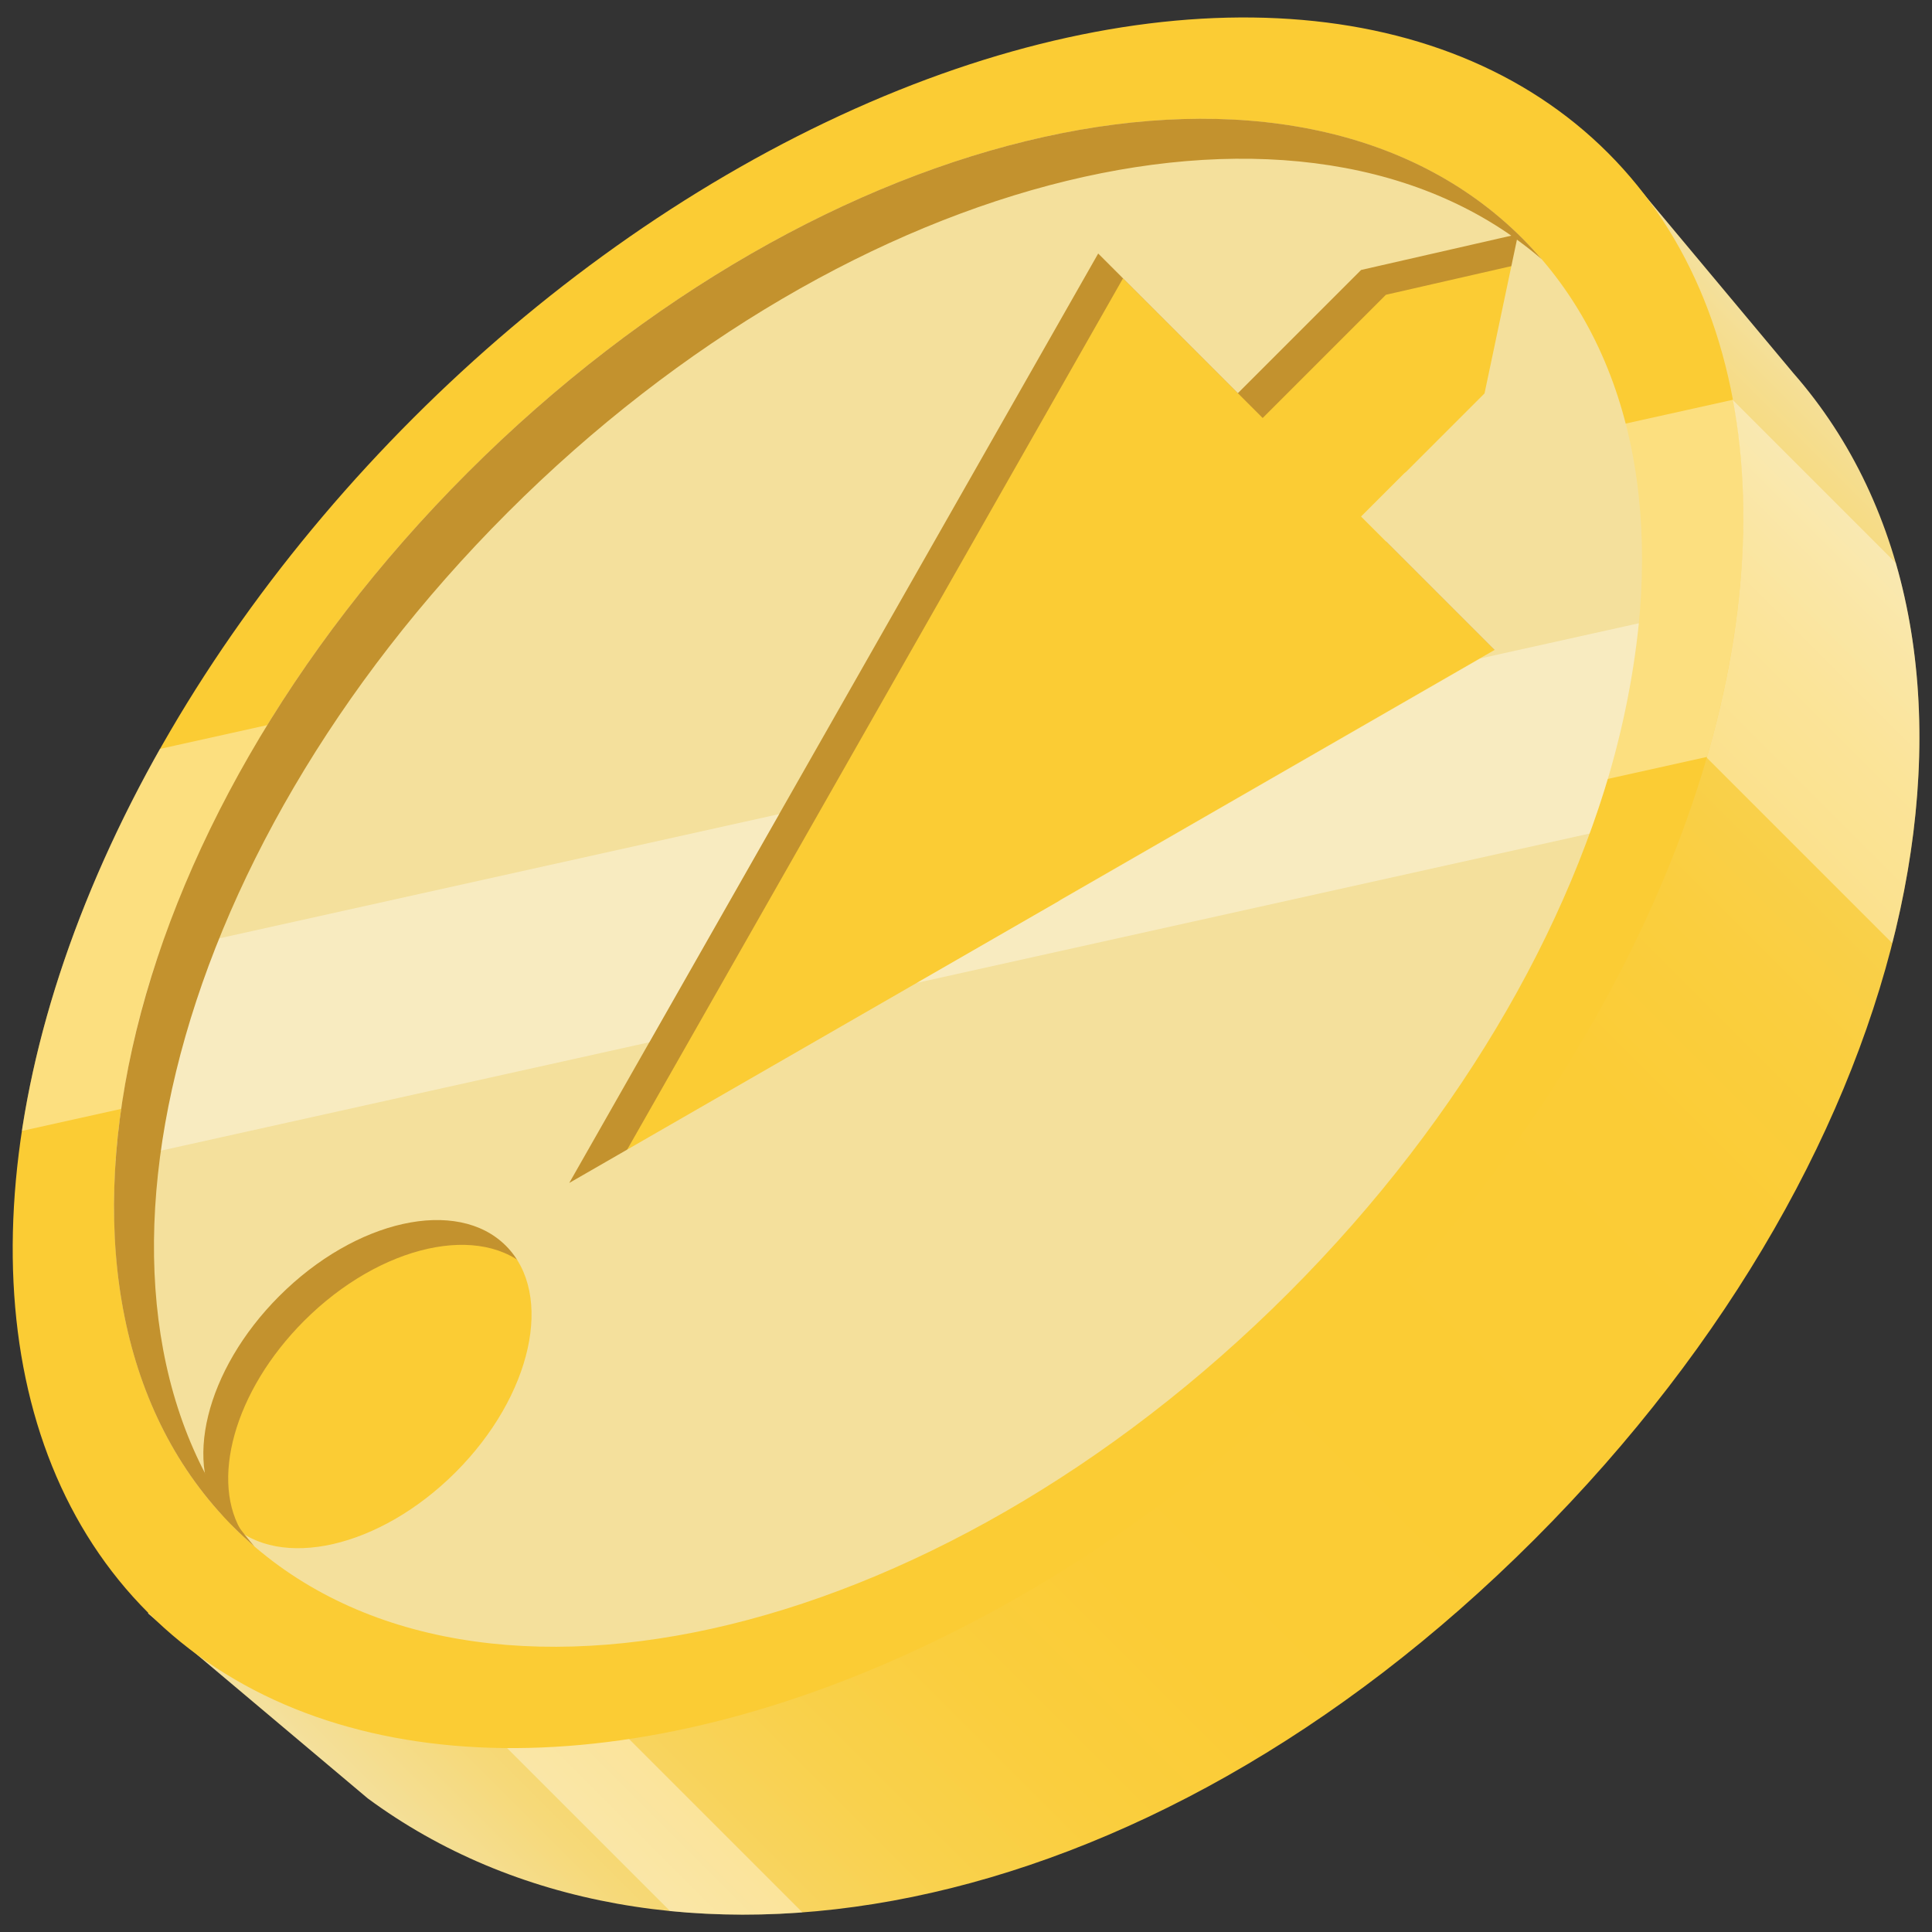 <svg xmlns="http://www.w3.org/2000/svg" x="0px" y="0px" viewBox="0 0 256 256" style="enable-background:new 0 0 256 256;" xml:space="preserve">
  <rect x="0" y="0" width="256" height="256" fill="#333333" stroke="none"/>
  <defs>
    <style>
      .cls-1 {
        fill: url(#linear-gradient);
      }

      .cls-2, .cls-7 {
        fill: #fff;
      }

      .cls-2, .cls-6 {
        opacity: 0.37;
      }

      .cls-3 {
        fill: #fbcc34;
      }

      .cls-4 {
        fill: #c3922e;
      }

      .cls-5 {
        fill: #f4e09c;
      }
    </style>
    <linearGradient id="linear-gradient" x1="255.264" y1="65.078" x2="64.695" y2="255.647" gradientUnits="userSpaceOnUse">
      <stop offset="0" stop-color="#f4e09c"/>
      <stop offset="0.012" stop-color="#f5de93"/>
      <stop offset="0.058" stop-color="#f7d976"/>
      <stop offset="0.109" stop-color="#f8d45d"/>
      <stop offset="0.166" stop-color="#f9d04b"/>
      <stop offset="0.233" stop-color="#face3e"/>
      <stop offset="0.321" stop-color="#fbcc36"/>
      <stop offset="0.5" stop-color="#fbcc34"/>
      <stop offset="0.661" stop-color="#fbcc36"/>
      <stop offset="0.751" stop-color="#face3e"/>
      <stop offset="0.823" stop-color="#f9d14c"/>
      <stop offset="0.886" stop-color="#f8d460"/>
      <stop offset="0.943" stop-color="#f6d979"/>
      <stop offset="0.994" stop-color="#f4df98"/>
      <stop offset="1" stop-color="#f4e09c"/>
    </linearGradient>
  </defs>
  <title>Coin_Gold</title>
  <g id="Coin_Gold">
    <g>
      <path class="cls-1" d="M217.135,24.907,19.608,213.78l29.126,24.521c38.501,28.39,102.414,17.85,154.572-34.308S268.984,85.208,237.613,49.421Z"/>
      <path class="cls-2" d="M251.205,74.599,209.149,32.543,186.822,53.892l-3.559,3.612,67.475,67.475C255.325,106.94,255.555,89.633,251.205,74.599Z"/>
      <path class="cls-2" d="M106.324,253.399,58.944,206.02l-8.616,8.745,38.459,38.459A100.756,100.756,0,0,0,106.324,253.399Z"/>
      <ellipse class="cls-3" cx="116.342" cy="116.973" rx="136.78" ry="87.091" transform="translate(-48.636 116.527) rotate(-45)"/>
      <path class="cls-2" d="M229.642,52.968,21.185,99.236C11.578,116.258,5.381,133.57,2.901,149.854l223.286-49.56C231.054,83.48,232.298,67.268,229.642,52.968Z"/>
      <g>
        <path class="cls-3" d="M180.326,35.747,163.998,52.075,145.491,33.568,75.405,156.721,198.042,86.118,180.354,68.43l16.328-16.328,4.244-20.129c-.258-.255-.52-.504-.783-.752Z"/>
        <path class="cls-3" d="M60.34,195.059C70.469,184.93,73.452,171.49,67.003,165.041s-19.889-3.466-30.018,6.663c-8.228,8.228-11.737,18.638-9.309,25.713a49.484,49.484,0,0,0,3.845,4.326c.853.853,1.736,1.666,2.64,2.448C41.239,206.946,51.928,203.47,60.34,195.059Z"/>
      </g>
      <path class="cls-4" d="M38.835,207.945c32.462,19.122,87.311,3.625,129.707-38.771,44.437-44.437,59.325-102.556,35.769-134.236l-4.317,20.478L183.667,71.743l17.688,17.688L78.718,160.034,148.804,36.881l18.507,18.507L183.639,39.06l20.286-4.634c-.538-.704-1.088-1.4-1.665-2.077C171.298,5.715,111.029,20.13,65.264,65.895,19.529,111.63,5.094,171.858,31.656,202.838c.2.171.405.333.608.501-4.544-6.904-1.278-19.01,8.034-28.322,10.129-10.129,23.568-13.112,30.018-6.663s3.466,19.889-6.663,30.018C55.764,206.26,45.873,209.807,38.835,207.945Z"/>
      <path class="cls-5" d="M201.726,31.589c-.188-.188-.383-.366-.573-.55l-4.446,21.089L180.379,68.456l17.688,17.688L75.43,156.747,145.517,33.593,164.024,52.1l16.328-16.328,20.787-4.748C170.893,1.751,108.83,15.754,61.977,62.607,15.457,109.126,1.318,170.641,29.769,201.119c-5.676-6.662-2.569-19.579,7.242-29.39,10.129-10.129,23.568-13.112,30.018-6.663s3.466,19.889-6.663,30.018C50.344,205.106,37.086,208.126,30.56,201.942c.134.137.263.279.398.414,30.025,30.025,92.593,16.138,139.75-31.018S231.751,61.614,201.726,31.589Z"/>
      <g class="cls-6">
        <path class="cls-7" d="M103.246,107.87l-82.11,18.225a110.349,110.349,0,0,0-5.809,27.703l70.714-15.695Z"/>
        <path class="cls-7" d="M217.151,82.588,196.145,87.25l-74.666,42.986,89.15-19.788A113.974,113.974,0,0,0,217.151,82.588Z"/>
      </g>
      <path class="cls-4" d="M30.958,202.357q1.331,1.331,2.748,2.544C7.078,173.937,21.506,113.662,67.269,67.9S173.306,7.709,204.27,34.337q-1.216-1.414-2.544-2.748c-30.025-30.025-92.593-16.138-139.75,31.018S.933,172.332,30.958,202.357Z"/>
    </g>
  </g>
</svg>
